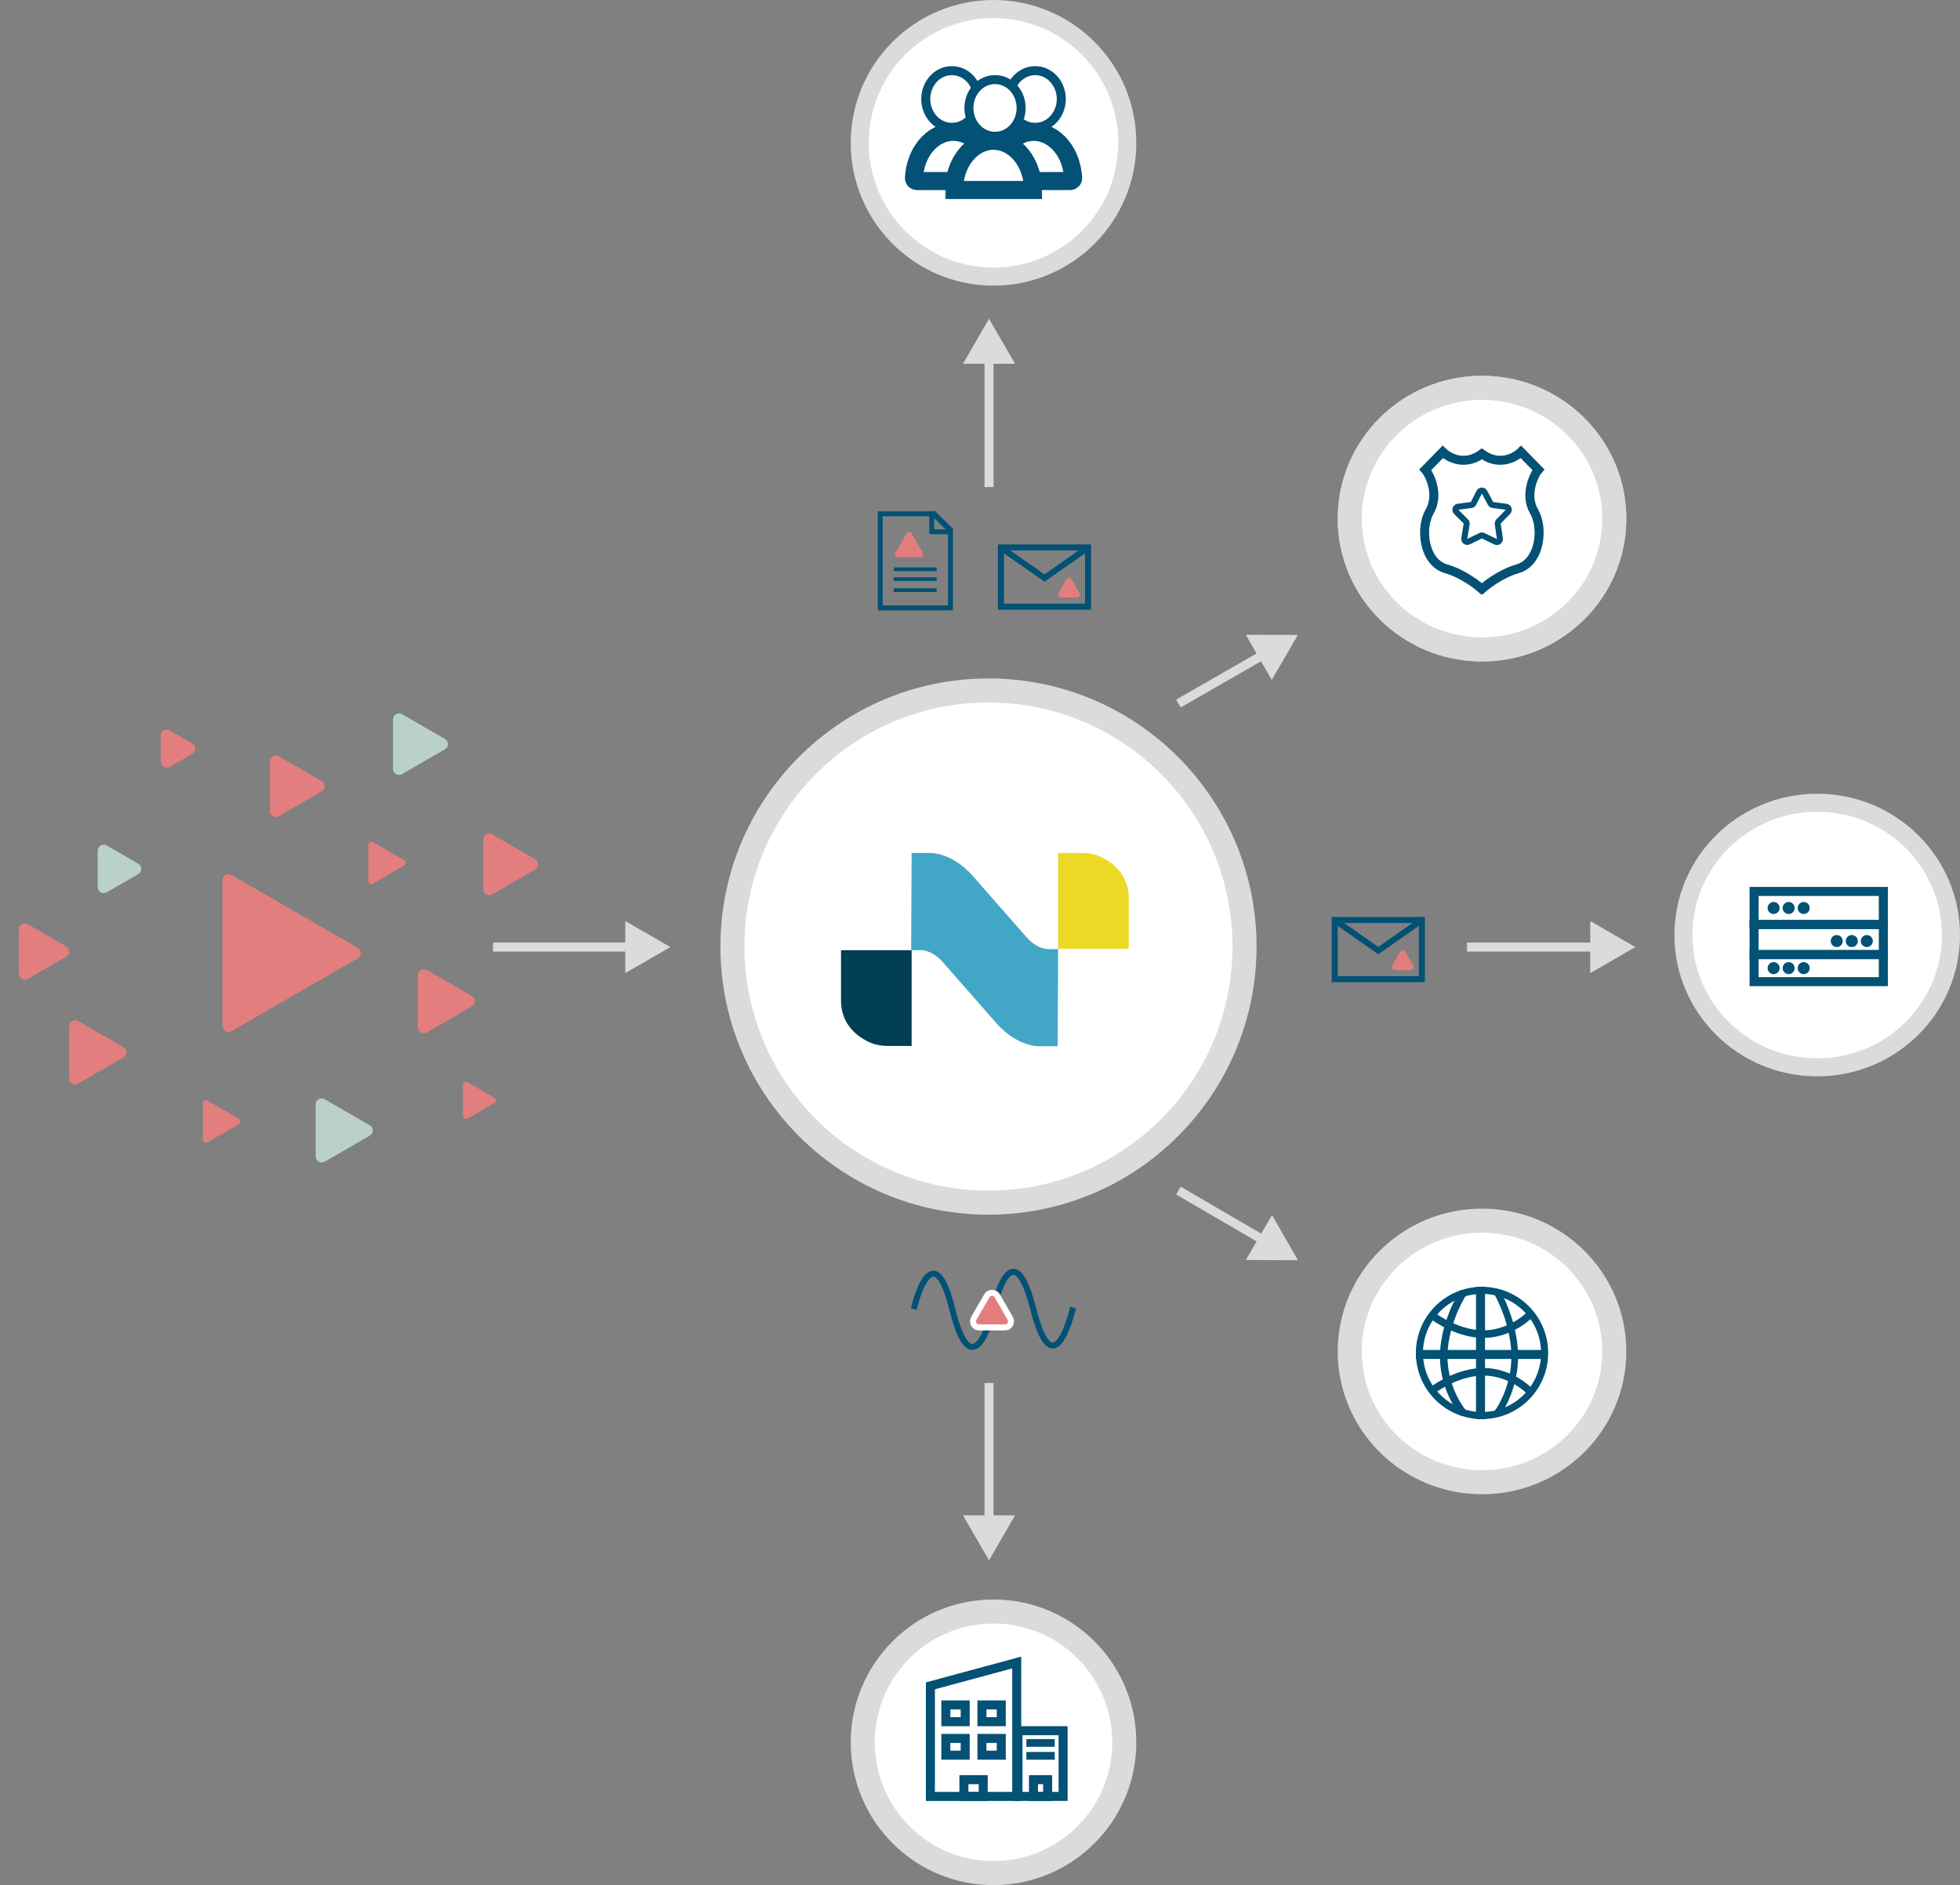 <?xml version="1.0" encoding="UTF-8"?> <svg xmlns="http://www.w3.org/2000/svg" width="652" height="627" viewBox="0 0 652 627" fill="none"><rect x="0" y="0" width="652" height="627" fill="#808080" stroke="none"/><path d="M223 315L208 306.34L208 323.66L223 315ZM164 316.5L209.5 316.5L209.5 313.5L164 313.5L164 316.5Z" fill="#DBDBDB"></path><path d="M329 106L320.34 121L337.66 121L329 106ZM330.5 162L330.5 119.5L327.5 119.5L327.5 162L330.5 162Z" fill="#DBDBDB"></path><path d="M329 519L337.66 504L320.34 504L329 519ZM327.5 460L327.5 505.5L330.5 505.5L330.5 460L327.5 460Z" fill="#DBDBDB"></path><path d="M431.748 211.177L414.428 211.136L423.052 226.157L431.748 211.177ZM392.747 235.301L420.788 219.2L419.294 216.599L391.253 232.699L392.747 235.301Z" fill="#DBDBDB"></path><path d="M544 315L529 306.34L529 323.66L544 315ZM488 316.5L530.5 316.5L530.5 313.5L488 313.5L488 316.5Z" fill="#DBDBDB"></path><path d="M431.748 419.154L423.146 404.121L414.428 419.087L431.748 419.154ZM391.245 397.296L419.328 413.655L420.838 411.063L392.755 394.704L391.245 397.296Z" fill="#DBDBDB"></path><circle cx="330.5" cy="47.5" r="44.5" fill="white" stroke="#DBDBDB" stroke-width="6"></circle><path d="M538 172.5C538 197.047 517.883 217 493 217C468.117 217 448 197.047 448 172.5C448 147.953 468.117 128 493 128C517.883 128 538 147.953 538 172.5Z" fill="white" stroke="#DBDBDB" stroke-width="6"></path><path d="M649 311C649 335.271 629.107 355 604.5 355C579.893 355 560 335.271 560 311C560 286.729 579.893 267 604.5 267C629.107 267 649 286.729 649 311Z" fill="white" stroke="#DBDBDB" stroke-width="6"></path><path d="M473.703 187.115V161.154H512.028V187.115V189.176L507.083 192.061L497.192 194.121H488.126L476.176 190.824L473.703 187.115Z" fill="white"></path><path d="M473.703 187.115V161.154H512.028V187.115V189.176L507.083 192.061L497.192 194.121H488.126L476.176 190.824L473.703 187.115Z" fill="white"></path><path d="M473.703 187.115V161.154H512.028V187.115V189.176L507.083 192.061L497.192 194.121H488.126L476.176 190.824L473.703 187.115Z" fill="white"></path><path d="M511.1 159.583C511.1 162.961 503.028 165.7 493.071 165.7C483.114 165.7 475.042 162.961 475.042 159.583C475.042 156.204 483.114 153.466 493.071 153.466C503.028 153.466 511.1 156.204 511.1 159.583Z" fill="white"></path><path fill-rule="evenodd" clip-rule="evenodd" d="M513.664 168.275C513.671 168.381 513.675 168.488 513.675 168.597C513.675 170.55 512.505 172.016 511.294 172.987C510.059 173.978 508.431 174.756 506.646 175.362C503.052 176.581 498.253 177.29 493.07 177.29C487.888 177.29 483.088 176.581 479.494 175.362C477.71 174.756 476.081 173.978 474.847 172.987C473.636 172.016 472.466 170.55 472.466 168.597C472.466 168.488 472.469 168.381 472.477 168.275H475.066C475.05 168.382 475.041 168.489 475.041 168.597C475.041 171.976 483.113 174.714 493.07 174.714C503.028 174.714 511.1 171.976 511.1 168.597C511.1 168.489 511.091 168.382 511.075 168.275H513.664Z" fill="#035174"></path><path fill-rule="evenodd" clip-rule="evenodd" d="M513.664 177.29C513.671 177.396 513.675 177.503 513.675 177.612C513.675 179.564 512.505 181.031 511.294 182.002C510.059 182.993 508.431 183.771 506.646 184.376C503.052 185.596 498.253 186.304 493.07 186.304C487.888 186.304 483.088 185.596 479.494 184.376C477.71 183.771 476.081 182.993 474.847 182.002C473.636 181.031 472.466 179.564 472.466 177.612C472.466 177.503 472.469 177.396 472.477 177.29H475.066C475.05 177.396 475.041 177.504 475.041 177.612C475.041 180.99 483.113 183.729 493.07 183.729C503.028 183.729 511.1 180.99 511.1 177.612C511.1 177.504 511.091 177.396 511.075 177.29H513.664Z" fill="#035174"></path><path fill-rule="evenodd" clip-rule="evenodd" d="M513.664 186.304C513.671 186.41 513.675 186.517 513.675 186.626C513.675 188.579 512.505 190.045 511.294 191.016C510.059 192.007 508.431 192.785 506.646 193.391C503.052 194.61 498.253 195.319 493.07 195.319C487.888 195.319 483.088 194.61 479.494 193.391C477.71 192.785 476.081 192.007 474.847 191.016C473.636 190.045 472.466 188.579 472.466 186.626C472.466 186.517 472.469 186.41 472.477 186.304H475.066C475.05 186.411 475.041 186.518 475.041 186.626C475.041 190.005 483.113 192.743 493.07 192.743C503.028 192.743 511.1 190.005 511.1 186.626C511.1 186.518 511.091 186.411 511.075 186.304H513.664Z" fill="#035174"></path><path fill-rule="evenodd" clip-rule="evenodd" d="M506.646 166.347C503.052 167.566 498.253 168.275 493.07 168.275C487.888 168.275 483.088 167.566 479.494 166.347C477.71 165.742 476.081 164.963 474.847 163.973C473.636 163.001 472.466 161.535 472.466 159.582C472.466 157.63 473.636 156.164 474.847 155.192C476.081 154.202 477.71 153.423 479.494 152.818C483.088 151.599 487.888 150.89 493.07 150.89C498.253 150.89 503.052 151.599 506.646 152.818C508.431 153.423 510.059 154.202 511.294 155.192C512.505 156.164 513.675 157.63 513.675 159.582C513.675 161.535 512.505 163.001 511.294 163.973C510.059 164.963 508.431 165.742 506.646 166.347ZM493.07 165.699C503.028 165.699 511.1 162.961 511.1 159.582C511.1 156.204 503.028 153.465 493.07 153.465C483.113 153.465 475.041 156.204 475.041 159.582C475.041 162.961 483.113 165.699 493.07 165.699Z" fill="#035174"></path><path fill-rule="evenodd" clip-rule="evenodd" d="M472.466 159.905V187.592H475.125V159.905H511.017V187.592H513.675V159.905H472.466Z" fill="#035174"></path><circle cx="330.5" cy="579.5" r="43.5" fill="white" stroke="#DBDBDB" stroke-width="8"></circle><path d="M537 172.5C537 196.485 517.34 216 493 216C468.66 216 449 196.485 449 172.5C449 148.515 468.66 129 493 129C517.34 129 537 148.515 537 172.5Z" fill="white" stroke="#DBDBDB" stroke-width="8"></path><path d="M537 449.5C537 473.485 517.34 493 493 493C468.66 493 449 473.485 449 449.5C449 425.515 468.66 406 493 406C517.34 406 537 425.515 537 449.5Z" fill="white" stroke="#DBDBDB" stroke-width="8"></path><circle cx="328.824" cy="314.831" r="85.176" fill="white" stroke="#DBDBDB" stroke-width="8"></circle><path d="M348.998 315.686C344.754 315.686 341.576 311.832 341.576 311.832L334.64 303.925L323.44 291.173C323.44 291.173 317.274 283.698 309.051 283.698H303.255L303.097 316.013H306.084C310.328 316.013 313.506 319.866 313.506 319.866L320.441 327.773L331.642 340.526C331.642 340.526 337.807 348 346.031 348H351.827L351.985 315.686H348.998Z" fill="#42A7C6"></path><path d="M375.485 315.548V298.805C375.485 291.426 370.819 287.531 367.515 285.683C366.807 285.261 366.047 284.902 365.213 284.596C364.643 284.374 364.284 284.269 364.284 284.269V284.29C363.028 283.92 361.624 283.698 360.051 283.698H351.996V315.548H375.496H375.485Z" fill="#ECD925"></path><path d="M279.766 316.035V332.778C279.766 340.157 284.432 344.052 287.736 345.9C288.444 346.322 289.204 346.681 290.038 346.987C290.608 347.209 290.967 347.314 290.967 347.314V347.293C292.223 347.663 293.627 347.885 295.2 347.885H303.255V316.035H279.766Z" fill="#003E52"></path><path d="M301.558 177.487C301.942 176.821 302.905 176.821 303.29 177.487L306.974 183.868C307.359 184.535 306.878 185.368 306.108 185.368H298.739C297.97 185.368 297.488 184.535 297.873 183.868L301.558 177.487Z" fill="#E37E7E"></path><path fill-rule="evenodd" clip-rule="evenodd" d="M311.582 189.957H297.278V188.731H311.582V189.957Z" fill="#035174"></path><path fill-rule="evenodd" clip-rule="evenodd" d="M311.582 193.227H297.278V192.001H311.582V193.227Z" fill="#035174"></path><path fill-rule="evenodd" clip-rule="evenodd" d="M311.582 196.904H297.278V195.678H311.582V196.904Z" fill="#035174"></path><path fill-rule="evenodd" clip-rule="evenodd" d="M309.129 170.34H310.764V176.062H316.077V177.697H309.129V170.34Z" fill="#035174"></path><path fill-rule="evenodd" clip-rule="evenodd" d="M309.022 170.052H293.635H292V171.687V201.365V203H293.635H315.351H316.985V201.365V178.016L315.351 176.381V199.731V201.365H313.716H295.269H293.635V199.731V173.322V171.687H295.269H310.656L309.022 170.052Z" fill="#035174"></path><path fill-rule="evenodd" clip-rule="evenodd" d="M317 178.536L308.494 170.03L311.045 170.03L317 175.858L317 178.536Z" fill="#035174"></path><path d="M74 292.751C74 291.212 75.667 290.249 77 291.019L119 315.268C120.333 316.038 120.333 317.962 119 318.732L77 342.981C75.667 343.75 74 342.788 74 341.249L74 292.751Z" fill="#E37E7E"></path><path d="M148 245.768C149.333 246.538 149.333 248.462 148 249.232L133.75 257.459C132.417 258.229 130.75 257.267 130.75 255.727L130.75 239.273C130.75 237.733 132.417 236.771 133.75 237.541L148 245.768Z" fill="#B9D1C9"></path><path d="M107 259.768C108.333 260.538 108.333 262.462 107 263.232L92.75 271.459C91.417 272.229 89.75 271.267 89.75 269.727L89.75 253.273C89.75 251.733 91.417 250.771 92.75 251.541L107 259.768Z" fill="#E37E7E"></path><path d="M46 287.268C47.333 288.038 47.333 289.962 46 290.732L35.5 296.794C34.167 297.564 32.5 296.602 32.5 295.062L32.5 282.938C32.5 281.398 34.167 280.436 35.5 281.206L46 287.268Z" fill="#B9D1C9"></path><path d="M22 314.768C23.333 315.538 23.333 317.462 22 318.232L9.25 325.593C7.917 326.363 6.25 325.401 6.25 323.861L6.25 309.139C6.25 307.599 7.917 306.637 9.25 307.407L22 314.768Z" fill="#E37E7E"></path><path d="M157 331.268C158.333 332.038 158.333 333.962 157 334.732L142 343.392C140.667 344.162 139 343.2 139 341.66L139 324.34C139 322.8 140.667 321.838 142 322.608L157 331.268Z" fill="#E37E7E"></path><path d="M123 374.268C124.333 375.038 124.333 376.962 123 377.732L108 386.392C106.667 387.162 105 386.2 105 384.66L105 367.34C105 365.8 106.667 364.838 108 365.608L123 374.268Z" fill="#B9D1C9"></path><path d="M41 348.268C42.333 349.038 42.333 350.962 41 351.732L26 360.392C24.667 361.162 23 360.2 23 358.66L23 341.34C23 339.8 24.667 338.838 26 339.608L41 348.268Z" fill="#E37E7E"></path><path d="M164.5 365.134C165.167 365.519 165.167 366.481 164.5 366.866L155.5 372.062C154.833 372.447 154 371.966 154 371.196L154 360.804C154 360.034 154.833 359.553 155.5 359.938L164.5 365.134Z" fill="#E37E7E"></path><path d="M178 285.768C179.333 286.538 179.333 288.462 178 289.232L163.75 297.459C162.417 298.229 160.75 297.267 160.75 295.727L160.75 279.273C160.75 277.733 162.417 276.771 163.75 277.541L178 285.768Z" fill="#E37E7E"></path><path d="M79.5 372.134C80.167 372.519 80.167 373.481 79.5 373.866L69 379.928C68.333 380.313 67.5 379.832 67.5 379.062L67.5 366.938C67.5 366.168 68.333 365.687 69 366.072L79.5 372.134Z" fill="#E37E7E"></path><path d="M134.5 286.134C135.167 286.519 135.167 287.481 134.5 287.866L124 293.928C123.333 294.313 122.5 293.832 122.5 293.062L122.5 280.938C122.5 280.168 123.333 279.687 124 280.072L134.5 286.134Z" fill="#E37E7E"></path><path d="M64 247.268C65.333 248.038 65.333 249.962 64 250.732L56.5 255.062C55.167 255.832 53.5 254.87 53.5 253.33L53.5 244.67C53.5 243.13 55.167 242.168 56.5 242.938L64 247.268Z" fill="#E37E7E"></path><path d="M354.721 192.657C355.106 191.99 356.068 191.99 356.453 192.657L359.082 197.21C359.467 197.877 358.986 198.71 358.216 198.71H352.958C352.189 198.71 351.707 197.877 352.092 197.21L354.721 192.657Z" fill="#E37E7E"></path><rect x="332.959" y="182.086" width="28.987" height="19.691" stroke="#035174" stroke-width="2"></rect><line x1="332.533" y1="181.816" x2="348.026" y2="192.662" stroke="#035174" stroke-width="2"></line><line y1="-1" x2="18.912" y2="-1" transform="matrix(-0.819 0.573 0.573 0.819 362.947 182.635)" stroke="#035174" stroke-width="2"></line><path d="M465.762 316.571C466.147 315.904 467.109 315.904 467.494 316.571L470.122 321.124C470.507 321.791 470.026 322.624 469.256 322.624H463.999C463.229 322.624 462.748 321.791 463.133 321.124L465.762 316.571Z" fill="#E37E7E"></path><rect x="444" y="306" width="28.987" height="19.691" stroke="#035174" stroke-width="2"></rect><line x1="443.573" y1="305.73" x2="459.067" y2="316.576" stroke="#035174" stroke-width="2"></line><line y1="-1" x2="18.912" y2="-1" transform="matrix(-0.819 0.573 0.573 0.819 473.987 306.549)" stroke="#035174" stroke-width="2"></line><path fill-rule="evenodd" clip-rule="evenodd" d="M493 469.643C503.848 469.643 512.643 460.848 512.643 450C512.643 439.152 503.848 430.357 493 430.357C482.152 430.357 473.357 439.152 473.357 450C473.357 460.848 482.152 469.643 493 469.643ZM493 472C505.15 472 515 462.15 515 450C515 437.85 505.15 428 493 428C480.85 428 471 437.85 471 450C471 462.15 480.85 472 493 472Z" fill="#035174"></path><path fill-rule="evenodd" clip-rule="evenodd" d="M513 452H471V449H513V452Z" fill="#035174"></path><path fill-rule="evenodd" clip-rule="evenodd" d="M491 472V428H494V472H491Z" fill="#035174"></path><path fill-rule="evenodd" clip-rule="evenodd" d="M493.468 445C485.507 445 477.855 440.331 475 438L476.458 436C479.103 438.16 486.248 442.474 493.468 442.474C500.648 442.474 506.38 438.197 508.289 436.12L510 437.881C507.783 440.294 501.47 445 493.468 445Z" fill="#035174"></path><path fill-rule="evenodd" clip-rule="evenodd" d="M493.468 455C485.507 455 477.855 459.669 475 462L476.458 464C479.103 461.84 486.248 457.526 493.468 457.526C500.648 457.526 506.38 461.803 508.289 463.88L510 462.119C507.783 459.706 501.47 455 493.468 455Z" fill="#035174"></path><path fill-rule="evenodd" clip-rule="evenodd" d="M505 451.184C505 441.658 500.923 432.452 498.872 429L497 430.323C498.915 433.545 502.769 442.291 502.769 451.184C502.769 460.047 498.936 467.082 497.092 469.41L498.78 471C500.902 468.322 505 460.741 505 451.184Z" fill="#035174"></path><path fill-rule="evenodd" clip-rule="evenodd" d="M479 451.184C479 441.658 483.586 432.452 485.894 429L488 430.323C485.846 433.545 481.51 442.291 481.51 451.184C481.51 460.047 485.822 467.082 487.896 469.41L485.997 471C483.611 468.322 479 460.741 479 451.184Z" fill="#035174"></path><path d="M309.5 597.5V560.72L338.214 552.959V597.5H309.5Z" stroke="#035174" stroke-width="3"></path><rect x="338.643" y="575.643" width="15" height="21.857" stroke="#035174" stroke-width="3"></rect><rect x="314.643" y="567.072" width="6.429" height="5.571" stroke="#035174" stroke-width="3"></rect><rect x="326.643" y="567.072" width="6.429" height="5.571" stroke="#035174" stroke-width="3"></rect><rect x="342.072" y="579.071" width="8.143" height="1.286" stroke="#035174" stroke-width="1.286"></rect><rect x="342.072" y="583.357" width="8.143" height="1.286" stroke="#035174" stroke-width="1.286"></rect><rect x="314.643" y="578.214" width="6.429" height="5.571" stroke="#035174" stroke-width="3"></rect><rect x="326.643" y="578.214" width="6.429" height="5.571" stroke="#035174" stroke-width="3"></rect><rect x="320.643" y="591.928" width="6.429" height="5.571" stroke="#035174" stroke-width="3"></rect><rect x="343.786" y="591.928" width="4.714" height="5.571" stroke="#035174" stroke-width="3"></rect><rect x="583.5" y="296.5" width="43" height="11" stroke="#035174" stroke-width="3"></rect><rect x="583.5" y="307.5" width="43" height="10" stroke="#035174" stroke-width="3"></rect><rect x="583.5" y="317.5" width="43" height="9" stroke="#035174" stroke-width="3"></rect><circle cx="590" cy="302" r="2" fill="#035174"></circle><circle cx="590" cy="322" r="2" fill="#035174"></circle><circle cx="611" cy="313" r="2" fill="#035174"></circle><circle cx="595" cy="302" r="2" fill="#035174"></circle><circle cx="595" cy="322" r="2" fill="#035174"></circle><circle cx="616" cy="313" r="2" fill="#035174"></circle><circle cx="600" cy="302" r="2" fill="#035174"></circle><circle cx="600" cy="322" r="2" fill="#035174"></circle><circle cx="621" cy="313" r="2" fill="#035174"></circle><path d="M493.775 196.696C491.975 194.903 486.899 190.887 480.997 189.166C473.62 187.014 472.303 175.719 475.596 170.071C478.89 164.424 475.465 157.7 474.147 156.221L479.943 150.304C482.095 152.411 487.874 155.36 493.775 150.304" stroke="#035174" stroke-width="3"></path><path d="M492.119 196.696C493.919 194.903 498.995 190.887 504.896 189.166C512.273 187.014 513.591 175.719 510.297 170.071C507.004 164.424 510.429 157.7 511.746 156.221L505.95 150.304C503.799 152.411 498.02 155.36 492.119 150.304" stroke="#035174" stroke-width="3"></path><path d="M490.167 167.428L492.063 163.71C492.43 162.99 493.456 162.981 493.836 163.695L495.83 167.442C495.982 167.727 496.262 167.922 496.582 167.964L501.028 168.553C501.843 168.661 502.187 169.651 501.614 170.241L498.506 173.44C498.29 173.663 498.19 173.973 498.234 174.28L498.94 179.142C499.055 179.934 498.239 180.534 497.517 180.187L493.372 178.196C493.096 178.064 492.774 178.065 492.499 178.2L488.53 180.147C487.801 180.504 486.972 179.889 487.103 179.088L487.885 174.298C487.937 173.981 487.833 173.658 487.606 173.431L484.429 170.246C483.844 169.66 484.184 168.657 485.005 168.548L489.407 167.966C489.733 167.922 490.017 167.722 490.167 167.428Z" stroke="#035174" stroke-width="2"></path><path d="M344.359 42.363C349.293 42.363 353.047 37.998 353.047 32.932C353.047 27.865 349.293 23.5 344.359 23.5C339.425 23.5 335.671 27.865 335.671 32.932C335.671 37.998 339.425 42.363 344.359 42.363Z" stroke="#035174" stroke-width="3"></path><mask id="path-85-outside-1_745_38" maskUnits="userSpaceOnUse" x="327.727" y="40.855" width="33" height="23" fill="black"><rect fill="white" x="327.727" y="40.855" width="33" height="23"></rect><path d="M356 60.214C356.552 60.214 357.003 59.766 356.976 59.214C356.78 55.24 355.426 51.478 353.152 48.646C350.689 45.578 347.347 43.855 343.863 43.855C340.379 43.855 337.038 45.578 334.574 48.646C332.301 51.478 330.946 55.24 330.751 59.214C330.724 59.766 331.174 60.214 331.727 60.214L343.863 60.214H356Z"></path></mask><path d="M356 60.214C356.552 60.214 357.003 59.766 356.976 59.214C356.78 55.24 355.426 51.478 353.152 48.646C350.689 45.578 347.347 43.855 343.863 43.855C340.379 43.855 337.038 45.578 334.574 48.646C332.301 51.478 330.946 55.24 330.751 59.214C330.724 59.766 331.174 60.214 331.727 60.214L343.863 60.214H356Z" stroke="#035174" stroke-width="6" mask="url(#path-85-outside-1_745_38)"></path><path d="M316.641 42.363C311.707 42.363 307.953 37.998 307.953 32.932C307.953 27.865 311.707 23.5 316.641 23.5C321.575 23.5 325.329 27.865 325.329 32.932C325.329 37.998 321.575 42.363 316.641 42.363Z" stroke="#035174" stroke-width="3"></path><mask id="path-87-outside-2_745_38" maskUnits="userSpaceOnUse" x="300.273" y="40.855" width="33" height="23" fill="black"><rect fill="white" x="300.273" y="40.855" width="33" height="23"></rect><path d="M305 60.214C304.448 60.214 303.997 59.766 304.024 59.214C304.22 55.24 305.574 51.478 307.848 48.646C310.311 45.578 313.653 43.855 317.137 43.855C320.621 43.855 323.962 45.578 326.426 48.646C328.699 51.478 330.054 55.24 330.249 59.214C330.276 59.766 329.826 60.214 329.273 60.214L317.137 60.214H305Z"></path></mask><path d="M305 60.214C304.448 60.214 303.997 59.766 304.024 59.214C304.22 55.24 305.574 51.478 307.848 48.646C310.311 45.578 313.653 43.855 317.137 43.855C320.621 43.855 323.962 45.578 326.426 48.646C328.699 51.478 330.054 55.24 330.249 59.214C330.276 59.766 329.826 60.214 329.273 60.214L317.137 60.214H305Z" stroke="#035174" stroke-width="6" mask="url(#path-87-outside-2_745_38)"></path><path d="M331 45.338C335.934 45.338 339.688 40.973 339.688 35.906C339.688 30.839 335.934 26.474 331 26.474C326.066 26.474 322.312 30.839 322.312 35.906C322.312 40.973 326.066 45.338 331 45.338Z" fill="white" stroke="#035174" stroke-width="3"></path><mask id="path-89-outside-3_745_38" maskUnits="userSpaceOnUse" x="314.368" y="43.829" width="33" height="23" fill="black"><rect fill="white" x="314.368" y="43.829" width="33" height="23"></rect><path d="M343.641 63.188C343.641 58.849 342.257 54.688 339.794 51.62C337.33 48.553 333.989 46.829 330.504 46.829C327.02 46.829 323.679 48.553 321.215 51.62C318.752 54.688 317.368 58.849 317.368 63.188L330.504 63.188H343.641Z"></path></mask><path d="M343.641 63.188C343.641 58.849 342.257 54.688 339.794 51.62C337.33 48.553 333.989 46.829 330.504 46.829C327.02 46.829 323.679 48.553 321.215 51.62C318.752 54.688 317.368 58.849 317.368 63.188L330.504 63.188H343.641Z" fill="white"></path><path d="M343.641 63.188C343.641 58.849 342.257 54.688 339.794 51.62C337.33 48.553 333.989 46.829 330.504 46.829C327.02 46.829 323.679 48.553 321.215 51.62C318.752 54.688 317.368 58.849 317.368 63.188L330.504 63.188H343.641Z" stroke="#035174" stroke-width="6" mask="url(#path-89-outside-3_745_38)"></path><path d="M304 435.408C306.061 426.525 311.499 414.088 316.769 435.408C323.356 462.059 329.74 438.623 330.449 435.408C331.159 432.193 337.036 409.172 343.725 435.408C350.413 461.644 356.291 437.482 357 434.89" stroke="#035174" stroke-width="2"></path><path d="M336.062 438.5L331.732 431C330.962 429.667 329.038 429.667 328.268 431L323.938 438.5C323.168 439.833 324.13 441.5 325.67 441.5H334.33C335.87 441.5 336.832 439.833 336.062 438.5Z" fill="#E37E7E" stroke="white" stroke-width="2"></path></svg> 